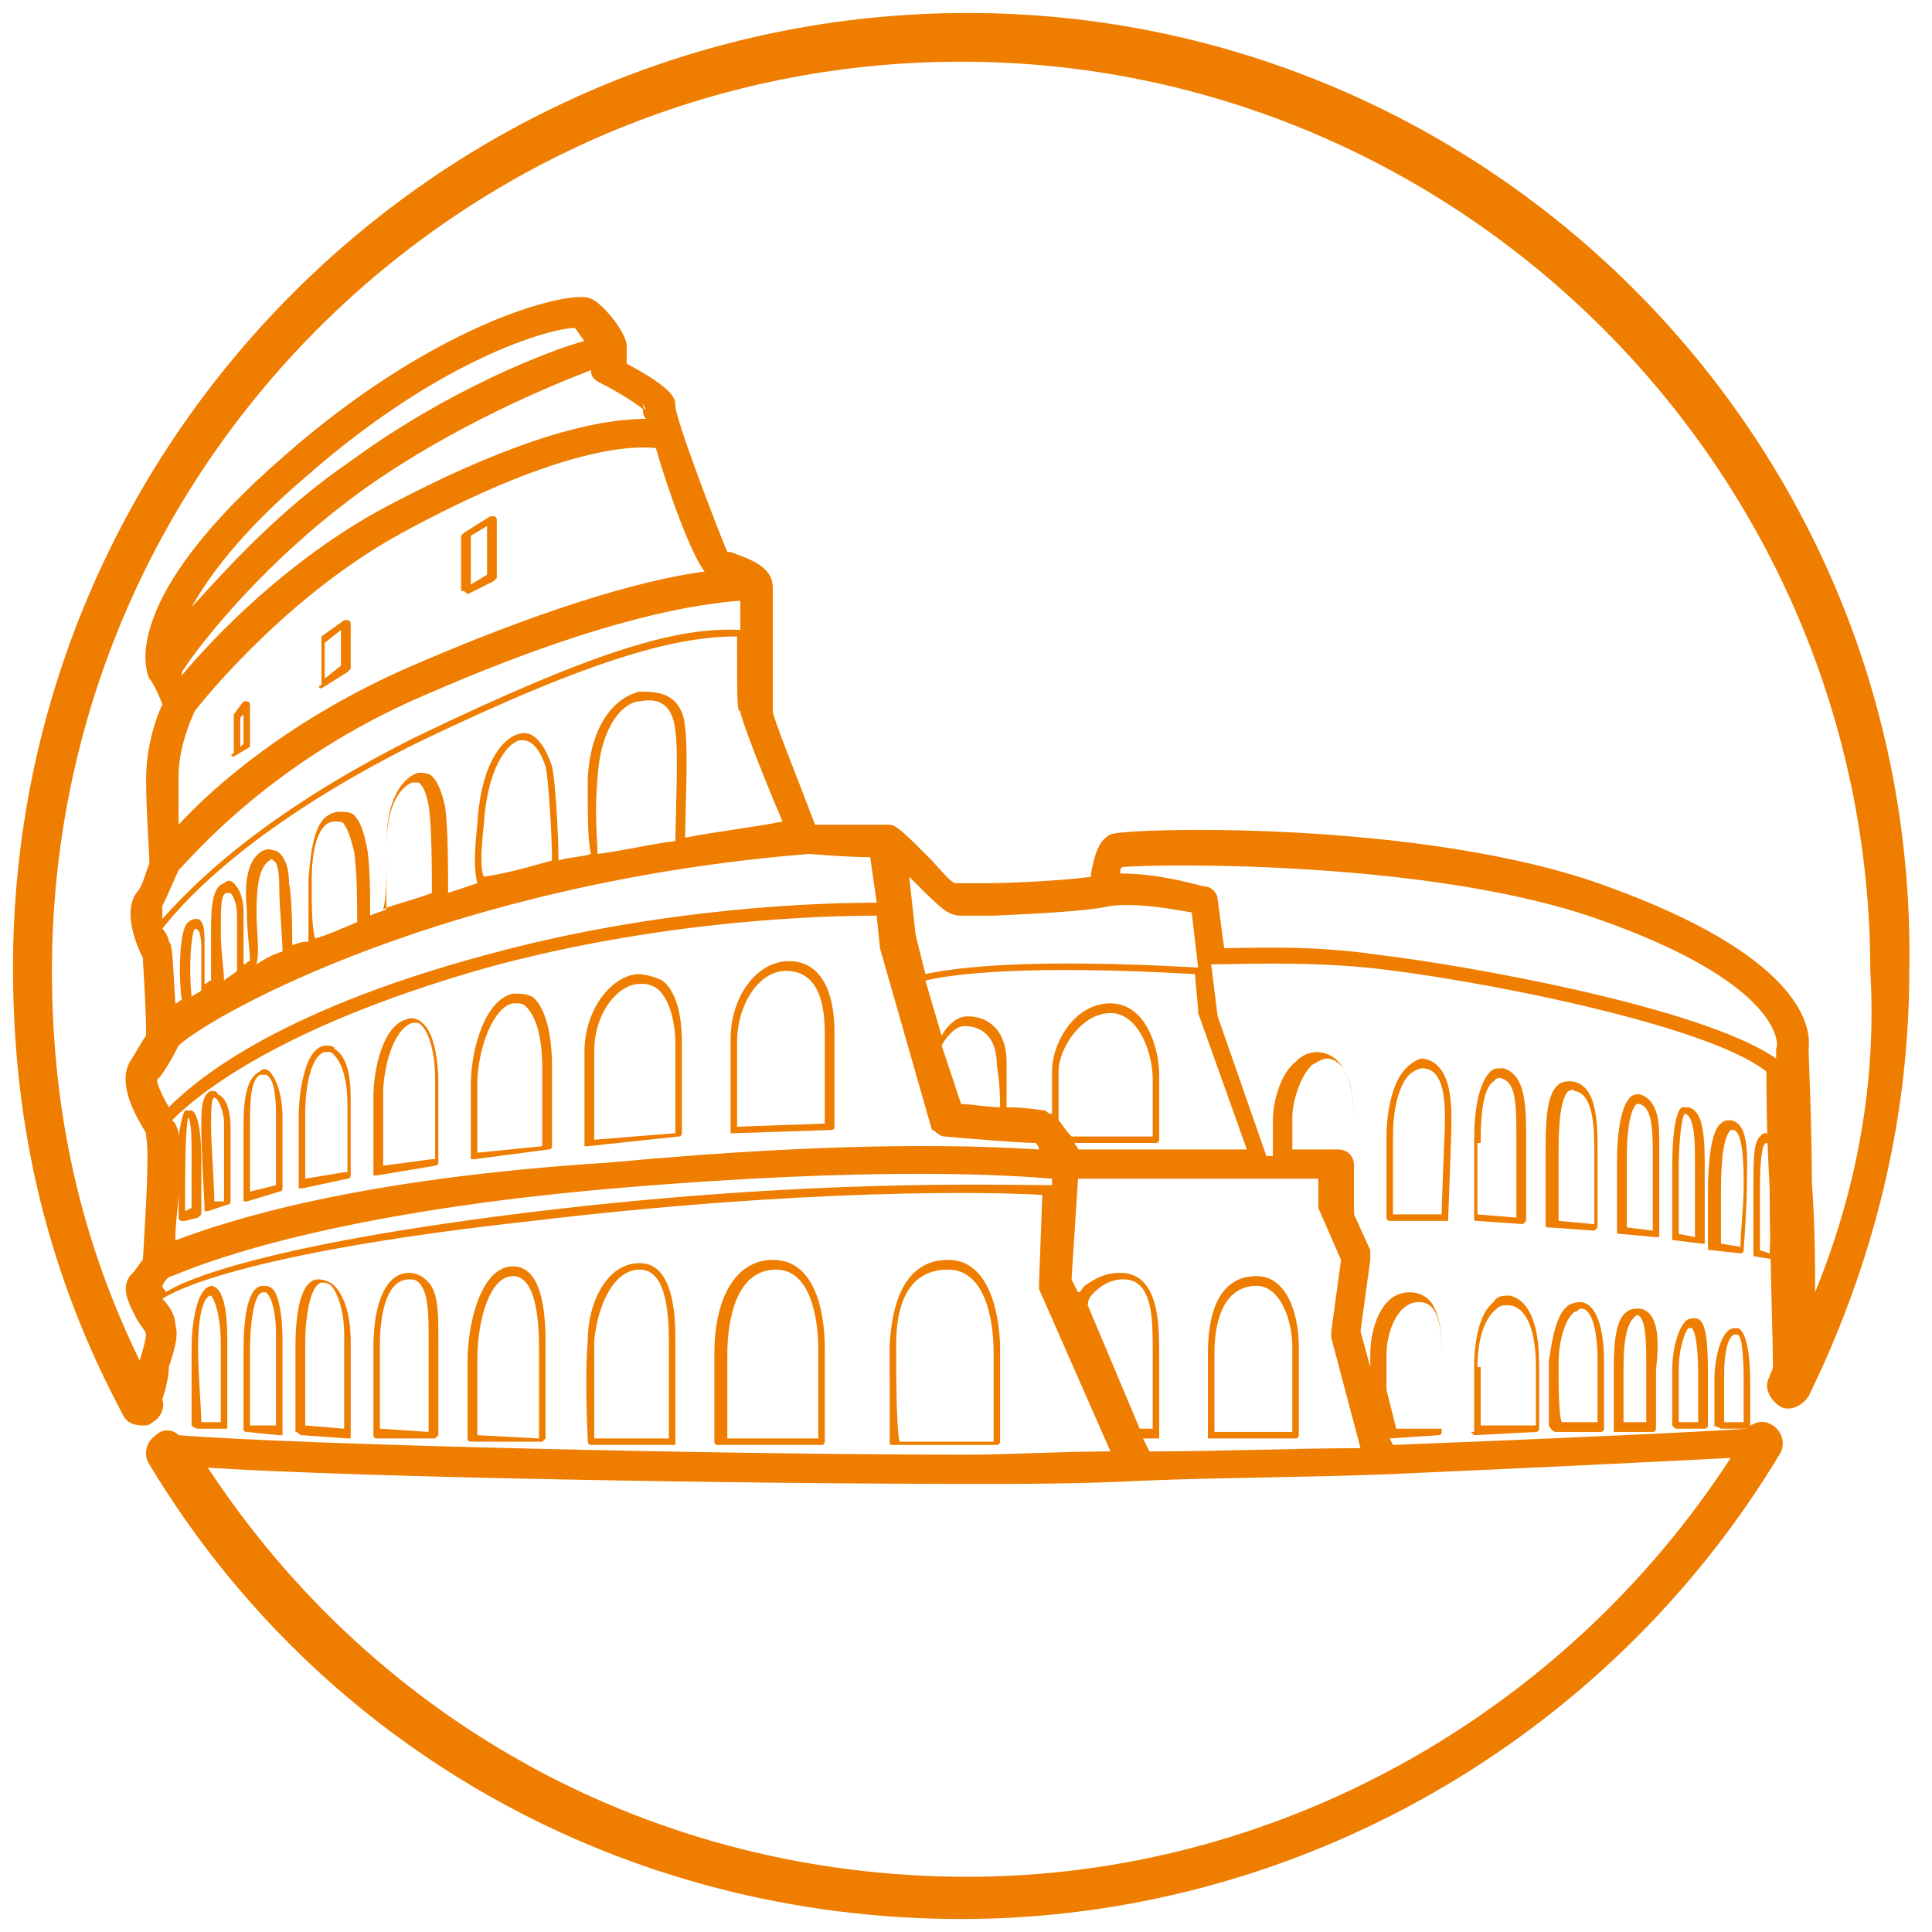 <?xml version="1.0" encoding="utf-8"?>
<!-- Generator: Adobe Illustrator 23.0.1, SVG Export Plug-In . SVG Version: 6.00 Build 0)  -->
<svg version="1.1" id="Livello_1" xmlns="http://www.w3.org/2000/svg" xmlns:xlink="http://www.w3.org/1999/xlink" x="0px" y="0px"
	 viewBox="0 0 59.5 59.5" style="enable-background:new 0 0 59.5 59.5;" xml:space="preserve">
<style type="text/css">
	.st0{fill:#EE7D00;}
</style>
<g>
	<g>
		<path class="st0" d="M7.2,23.3C7.3,23.3,7.3,23.3,7.2,23.3L7.7,23c0,0,0-0.1,0-0.1v-1.2c0,0,0-0.1-0.1-0.1c0,0-0.1,0-0.1,0L7.2,22
			c0,0,0,0.1,0,0.1v1.1C7.1,23.2,7.1,23.3,7.2,23.3C7.2,23.3,7.2,23.3,7.2,23.3z M7.4,22.1L7.5,22v0.9L7.4,23V22.1z"/>
	</g>
	<g>
		<path class="st0" d="M9.9,21.2C9.9,21.2,9.9,21.2,9.9,21.2l0.8-0.5c0,0,0.1-0.1,0.1-0.1v-1.4c0,0,0-0.1-0.1-0.1c0,0-0.1,0-0.1,0
			l-0.7,0.5c0,0,0,0.1,0,0.1v1.4C9.8,21.1,9.8,21.2,9.9,21.2C9.8,21.2,9.9,21.2,9.9,21.2z M10,19.8l0.5-0.4v1.1L10,20.9V19.8z"/>
	</g>
	<g>
		<path class="st0" d="M14.4,18.3C14.4,18.3,14.4,18.3,14.4,18.3l0.8-0.4c0,0,0.1-0.1,0.1-0.1v-1.8c0,0,0-0.1-0.1-0.1
			c0,0-0.1,0-0.1,0l-0.8,0.5c0,0-0.1,0.1-0.1,0.1v1.7C14.3,18.2,14.3,18.2,14.4,18.3C14.3,18.3,14.4,18.3,14.4,18.3z M14.5,16.5
			l0.5-0.3v1.5l-0.5,0.3V16.5z"/>
	</g>
	<g>
		<path class="st0" d="M24.3,29.6c-1,0-1.8,1.1-1.8,2.4v2.8c0,0,0,0.1,0,0.1c0,0,0.1,0,0.1,0c0,0,0,0,0,0l3-0.1
			c0.1,0,0.1-0.1,0.1-0.1v-2.9C25.7,30.4,25.2,29.6,24.3,29.6z M25.5,34.6l-2.8,0.1v-2.6c0-1.2,0.7-2.2,1.5-2.2c1,0,1.2,1,1.2,1.9
			V34.6z"/>
	</g>
	<g>
		<path class="st0" d="M19.6,30c-0.8,0.1-1.6,1.1-1.6,2.4v2.8c0,0,0,0.1,0,0.1c0,0,0.1,0,0.1,0c0,0,0,0,0,0l2.8-0.3
			c0.1,0,0.1-0.1,0.1-0.1v-2.8c0-0.9-0.2-1.6-0.6-1.9C20.2,30.1,19.9,30,19.6,30z M20.8,34.9l-2.5,0.2v-2.7c0-1.3,0.8-2.1,1.4-2.1
			c0,0,0.1,0,0.1,0c0.2,0,0.4,0.1,0.5,0.2c0.3,0.3,0.5,0.9,0.5,1.7V34.9z"/>
	</g>
	<g>
		<path class="st0" d="M15.8,30.6c-0.9,0.2-1.3,1.8-1.3,2.8v2.2c0,0,0,0.1,0,0.1c0,0,0.1,0,0.1,0c0,0,0,0,0,0l2.3-0.3
			c0.1,0,0.1-0.1,0.1-0.1v-2.5c0-0.6-0.1-1.7-0.6-2.1C16.2,30.6,16,30.6,15.8,30.6z M16.7,35.3l-2,0.2v-2.1c0-1.1,0.5-2.4,1.1-2.5
			c0,0,0.1,0,0.1,0c0.1,0,0.2,0,0.3,0.1c0.3,0.3,0.5,0.9,0.5,1.9V35.3z"/>
	</g>
	<g>
		<path class="st0" d="M12.5,31.4c-0.7,0.2-1,1.5-1,2.4v2.3c0,0,0,0.1,0,0.1c0,0,0.1,0,0.1,0c0,0,0,0,0,0l1.8-0.3
			c0.1,0,0.1-0.1,0.1-0.1v-2.5c0-0.5-0.1-1.5-0.5-1.8C12.9,31.4,12.7,31.3,12.5,31.4z M13.3,35.7l-1.5,0.2v-2.2c0-0.8,0.3-2,0.9-2.2
			c0,0,0.1,0,0.1,0c0.1,0,0.1,0,0.2,0.1c0.2,0.2,0.4,0.8,0.4,1.6V35.7z"/>
	</g>
	<g>
		<path class="st0" d="M10,32.2c-0.7,0.1-0.8,1.8-0.8,2.1v2.2c0,0,0,0.1,0,0.1c0,0,0,0,0.1,0c0,0,0,0,0,0l1.4-0.3
			c0.1,0,0.1-0.1,0.1-0.1v-2.3c0-0.4,0-1.3-0.5-1.6C10.3,32.2,10.1,32.2,10,32.2z M10.6,36.1l-1.2,0.2v-2c0-0.9,0.2-1.8,0.6-1.9
			c0,0,0,0,0.1,0c0.1,0,0.1,0,0.2,0.1c0.2,0.2,0.4,0.7,0.4,1.5V36.1z"/>
	</g>
	<g>
		<path class="st0" d="M8,33c-0.4,0.2-0.5,0.8-0.5,1.7v2.2c0,0,0,0.1,0,0.1c0,0,0,0,0.1,0c0,0,0,0,0,0l1-0.3c0.1,0,0.1-0.1,0.1-0.1
			v-2.2c0-0.7-0.2-1.2-0.4-1.4C8.2,32.9,8.1,32.9,8,33z M8.5,36.5l-0.8,0.2v-2.1c0-0.6,0-1.3,0.3-1.5c0,0,0,0,0.1,0c0,0,0,0,0.1,0
			c0.2,0.1,0.3,0.5,0.3,1.2V36.5z"/>
	</g>
	<g>
		<path class="st0" d="M6.5,33.6c-0.3,0.1-0.3,0.6-0.3,1.2c0,0.5,0.1,2.4,0.1,2.4c0,0,0,0.1,0,0.1c0,0,0,0,0.1,0c0,0,0,0,0,0
			l0.6-0.2c0.1,0,0.1-0.1,0.1-0.1v-2.3c0-0.4-0.1-0.9-0.4-1C6.7,33.6,6.6,33.6,6.5,33.6z M6.9,37L6.6,37c0-0.5-0.1-1.8-0.1-2.3
			c0-0.4,0-0.9,0.1-0.9c0.1,0,0.3,0.4,0.3,0.8V37z"/>
	</g>
	<g>
		<path class="st0" d="M27.5,44.5h3.2c0.1,0,0.1-0.1,0.1-0.1v-2.9c0-0.4-0.1-2.7-1.6-2.7c-1.1,0-1.7,0.9-1.8,2.6c0,1.1,0,3,0,3
			C27.4,44.5,27.4,44.5,27.5,44.5z M27.6,41.4c0-1.1,0.3-2.3,1.6-2.3c1.3,0,1.4,2,1.4,2.5v2.8h-2.9C27.6,43.9,27.6,42.3,27.6,41.4z"
			/>
	</g>
	<g>
		<path class="st0" d="M25.3,44.5c0.1,0,0.1-0.1,0.1-0.1v-2.9c0-0.6-0.1-2.7-1.6-2.7c-1.1,0-1.8,1.1-1.8,2.9v2.7
			c0,0.1,0.1,0.1,0.1,0.1H25.3z M22.4,41.7c0-0.6,0.1-2.6,1.5-2.6c1.2,0,1.3,1.9,1.3,2.4v2.8h-2.8V41.7z"/>
	</g>
	<g>
		<path class="st0" d="M18.2,44.5l2.5,0c0,0,0,0,0,0c0,0,0.1,0,0.1,0s0-0.1,0-0.1v-3.1c0-0.6,0-2.4-1.1-2.4c-1,0-1.6,1.2-1.6,2.4
			c-0.1,1.2,0,3,0,3C18.1,44.4,18.1,44.5,18.2,44.5z M18.3,41.3c0.1-1.1,0.6-2.2,1.4-2.2c0.6,0,0.9,0.7,0.9,2.2v3l-2.3,0
			C18.3,43.8,18.3,42.4,18.3,41.3z"/>
	</g>
	<g>
		<path class="st0" d="M16.7,44.4C16.7,44.4,16.7,44.4,16.7,44.4C16.7,44.4,16.8,44.4,16.7,44.4c0.1-0.1,0.1-0.1,0.1-0.1v-2.9
			c0-0.6,0-2.4-1-2.4c-1,0-1.4,1.8-1.4,2.9v2.4c0,0.1,0.1,0.1,0.1,0.1L16.7,44.4z M14.7,41.9c0-1.3,0.4-2.6,1.1-2.6
			c0.5,0,0.8,0.7,0.8,2.2v2.8l-1.9-0.1V41.9z"/>
	</g>
	<g>
		<path class="st0" d="M13.4,44.3C13.4,44.3,13.4,44.3,13.4,44.3C13.4,44.3,13.4,44.3,13.4,44.3c0.1-0.1,0.1-0.1,0.1-0.1v-3
			c0-0.8,0-1.5-0.4-1.8c-0.1-0.1-0.3-0.2-0.5-0.2c-0.7,0-1.1,0.9-1.1,2.3v2.7c0,0.1,0.1,0.1,0.1,0.1L13.4,44.3z M11.7,41.4
			c0-0.6,0.1-2,0.9-2c0.1,0,0.2,0,0.3,0.1c0.3,0.3,0.3,1,0.3,1.7v2.9L11.7,44V41.4z"/>
	</g>
	<g>
		<path class="st0" d="M9.3,44.2l1.4,0.1c0,0,0,0,0,0c0,0,0.1,0,0.1,0c0,0,0-0.1,0-0.1v-2.9c0-0.8-0.2-1.4-0.5-1.7
			c-0.1-0.1-0.3-0.2-0.5-0.2c-0.6,0-0.7,1.3-0.7,2c0,0.7,0,2.7,0,2.7C9.2,44.1,9.2,44.2,9.3,44.2z M9.4,41.3c0-0.5,0.1-1.7,0.5-1.8
			c0.1,0,0.2,0,0.3,0.1c0.2,0.2,0.4,0.8,0.4,1.5V44l-1.2-0.1C9.4,43.5,9.4,41.9,9.4,41.3z"/>
	</g>
	<g>
		<path class="st0" d="M7.6,44.1l1,0.1c0,0,0,0,0,0c0,0,0.1,0,0.1,0c0,0,0-0.1,0-0.1v-2.9c0-0.6-0.1-1.3-0.3-1.5
			c-0.1-0.1-0.2-0.1-0.3-0.1c-0.5,0-0.6,1.1-0.6,2l0,0.2c0,0.8,0,2.3,0,2.3C7.5,44,7.5,44.1,7.6,44.1z M7.7,41.7l0-0.2
			c0-0.6,0.1-1.7,0.4-1.7c0,0,0.1,0,0.1,0c0.2,0.2,0.3,0.7,0.3,1.3v2.8l-0.8,0C7.7,43.5,7.7,42.4,7.7,41.7z"/>
	</g>
	<g>
		<path class="st0" d="M6.1,44L6.9,44c0,0,0,0,0,0C7,44,7,44,7,44c0,0,0-0.1,0-0.1v-2.6c0-0.3,0-1.3-0.3-1.6
			c-0.1-0.1-0.2-0.1-0.2-0.1C6,39.7,5.9,41,5.9,41.5c0,1,0,2.3,0,2.4C5.9,43.9,6,44,6.1,44z M6.1,41.5c0-1.1,0.2-1.6,0.4-1.6
			c0,0,0,0,0,0c0.1,0.1,0.3,0.6,0.3,1.5v2.4l-0.6,0C6.2,43.4,6.1,42.3,6.1,41.5z"/>
	</g>
	<g>
		<path class="st0" d="M54.4,34.9c-0.1,0-0.1,0-0.2,0.1C54,35.2,54,35.7,54,36.7v1.9c0,0.1,0,0.1,0.1,0.1l0.6,0.1c0,0,0,0,0,0
			c0,0,0,0,0.1,0c0,0,0-0.1,0.1-0.1c0,0,0.1-0.9,0.1-1.9C54.9,35.7,54.9,35,54.4,34.9z M54.6,36.8c0,0.8-0.1,1.5-0.1,1.8l-0.3-0.1
			v-1.8c0-1.2,0.1-1.5,0.2-1.5C54.7,35.2,54.6,36.3,54.6,36.8z"/>
	</g>
	<g>
		<path class="st0" d="M53.6,38.6C53.6,38.6,53.6,38.6,53.6,38.6c0.1,0,0.1-0.1,0.1-0.1c0,0,0.1-1.4,0.1-2l0-0.1
			c0-0.7,0.1-1.8-0.5-1.9c-0.1,0-0.2,0-0.3,0.1c-0.3,0.2-0.4,1.2-0.4,2.1v1.7c0,0.1,0,0.1,0.1,0.1L53.6,38.6
			C53.5,38.6,53.5,38.6,53.6,38.6z M53,38.3v-1.6c0-1.1,0.1-1.7,0.3-1.9c0,0,0,0,0.1,0c0.3,0.1,0.3,1.2,0.3,1.7l0,0.1
			c0,0.5-0.1,1.4-0.1,1.8L53,38.3z"/>
	</g>
	<g>
		<path class="st0" d="M52,34.1c-0.1,0-0.1,0-0.2,0c-0.3,0.2-0.3,1.6-0.3,1.9v2.1c0,0.1,0,0.1,0.1,0.1l0.8,0.1c0,0,0,0,0,0
			c0,0,0.1,0,0.1,0c0,0,0-0.1,0-0.1c0,0,0-1.4,0-2.4C52.5,34.8,52.4,34.2,52,34.1z M52.2,38.1l-0.5-0.1v-2c0-0.9,0.1-1.7,0.2-1.7
			c0.3,0.1,0.3,0.9,0.3,1.5C52.2,36.7,52.2,37.8,52.2,38.1z"/>
	</g>
	<g>
		<path class="st0" d="M50.5,33.7c-0.1,0-0.2,0-0.3,0.1c-0.3,0.3-0.4,1.2-0.4,1.9v2.2c0,0.1,0,0.1,0.1,0.1l1.1,0.1c0,0,0,0,0,0
			c0,0,0.1,0,0.1,0c0,0,0-0.1,0-0.1c0,0,0-1.9,0-2.7C51.1,34.6,51.1,33.9,50.5,33.7z M50.9,37.9l-0.8-0.1v-2.1
			c0-0.9,0.1-1.5,0.3-1.7c0,0,0.1,0,0.1,0c0.3,0.1,0.4,0.5,0.4,1.4C50.9,36,50.9,37.5,50.9,37.9z"/>
	</g>
	<g>
		<path class="st0" d="M49.1,37.9C49.1,37.9,49.2,37.9,49.1,37.9C49.2,37.9,49.2,37.9,49.1,37.9c0.1-0.1,0.1-0.1,0.1-0.1v-2.3
			c0-0.9,0-2.1-0.8-2.2c-0.1,0-0.3,0-0.4,0.1c-0.4,0.3-0.4,1.3-0.4,2.2v2.1c0,0.1,0,0.1,0.1,0.1L49.1,37.9z M48,35.6
			c0-0.6,0-1.7,0.3-2c0.1,0,0.1-0.1,0.2,0c0.6,0.1,0.6,1.2,0.6,2v2.1L48,37.6V35.6z"/>
	</g>
	<g>
		<path class="st0" d="M46.9,37.7C46.9,37.7,46.9,37.7,46.9,37.7C46.9,37.7,47,37.7,46.9,37.7c0.1-0.1,0.1-0.1,0.1-0.1v-2.5
			c0-1,0-2-0.7-2.2c-0.2,0-0.3,0-0.4,0.1c-0.3,0.3-0.5,1-0.5,2.1v2.4c0,0.1,0,0.1,0.1,0.1L46.9,37.7z M45.6,35.2
			c0-1,0.1-1.7,0.4-1.9c0.1-0.1,0.1-0.1,0.2-0.1c0.5,0.1,0.5,0.8,0.5,1.9v2.4l-1.2-0.1V35.2z"/>
	</g>
	<g>
		<path class="st0" d="M43.3,32.9c-0.5,0.5-0.6,1.6-0.6,2.1v2.5c0,0.1,0.1,0.1,0.1,0.1l1.7,0c0,0,0,0,0,0c0,0,0.1,0,0.1,0
			c0,0,0-0.1,0-0.1c0,0,0.1-2.5,0.1-3c0-0.5,0-1.8-0.9-1.9C43.7,32.6,43.5,32.7,43.3,32.9z M44.5,34.5c0,0.4-0.1,2.4-0.1,2.9l-1.5,0
			V35c0-0.9,0.2-1.6,0.5-1.9c0.1-0.1,0.3-0.2,0.4-0.2C44.5,32.9,44.5,34,44.5,34.5z"/>
	</g>
	<g>
		<path class="st0" d="M53,44C53,44,53,44,53,44l0.8,0c0.1,0,0.1-0.1,0.1-0.1v-1.3c0-1.5-0.3-1.7-0.4-1.7c-0.1,0-0.2,0-0.3,0.1
			c-0.3,0.3-0.4,1.1-0.4,1.4v1.6C52.8,43.9,52.8,43.9,53,44C52.9,44,52.9,44,53,44z M53.1,42.3c0-0.6,0.1-1.1,0.3-1.2c0,0,0,0,0.1,0
			c0,0,0,0,0,0c0.1,0,0.2,0.3,0.2,1.5v1.2l-0.6,0V42.3z"/>
	</g>
	<g>
		<path class="st0" d="M51.5,43.9C51.5,44,51.5,44,51.5,43.9c0.1,0.1,0.1,0.1,0.1,0.1c0,0,0,0,0,0l0.9,0c0.1,0,0.1-0.1,0.1-0.1v-1.6
			c0-1.2-0.1-1.7-0.4-1.7c-0.1,0-0.2,0-0.3,0.1c-0.2,0.2-0.4,0.8-0.4,1.5C51.5,43.1,51.5,43.9,51.5,43.9z M51.7,42.2
			c0-0.7,0.2-1.2,0.3-1.3c0,0,0,0,0.1,0c0,0,0,0,0,0c0,0,0.2,0.1,0.2,1.5v1.4l-0.6,0C51.7,43.5,51.7,42.9,51.7,42.2z"/>
	</g>
	<g>
		<path class="st0" d="M50.5,40.3c-0.1,0-0.3,0-0.4,0.1c-0.3,0.2-0.4,0.8-0.4,1.7V44c0,0,0,0.1,0,0.1c0,0,0.1,0,0.1,0c0,0,0,0,0,0
			l1.1,0c0.1,0,0.1-0.1,0.1-0.1v-1.8C51.1,41.3,51.1,40.4,50.5,40.3z M50.8,43.8l-0.8,0v-1.7c0-0.8,0.1-1.3,0.3-1.5
			c0,0,0.1-0.1,0.1-0.1c0,0,0,0,0,0c0.3,0,0.3,0.9,0.3,1.6V43.8z"/>
	</g>
	<g>
		<path class="st0" d="M47.9,44.1l1.4,0c0.1,0,0.1-0.1,0.1-0.1v-2.1c0-0.6-0.1-1.7-0.7-1.8c-0.1,0-0.2,0-0.4,0.1
			c-0.4,0.3-0.5,1.1-0.6,1.7c0,0.9,0,2,0,2C47.8,44.1,47.9,44.1,47.9,44.1z M48,42c0-0.7,0.2-1.4,0.5-1.6c0.1,0,0.1-0.1,0.2-0.1
			c0,0,0,0,0,0c0.3,0,0.5,0.6,0.5,1.6v1.9l-1.1,0C48,43.6,48,42.7,48,42z"/>
	</g>
	<g>
		<path class="st0" d="M45.3,44.1C45.3,44.1,45.3,44.2,45.3,44.1c0.1,0.1,0.1,0.1,0.1,0.1c0,0,0,0,0,0l1.9-0.1
			c0.1,0,0.1-0.1,0.1-0.1V42c0-0.7-0.1-1.9-0.9-2.1c-0.2,0-0.4,0-0.5,0.2c-0.4,0.3-0.6,1.1-0.6,2V44.1z M45.5,42.1
			c0-0.8,0.2-1.5,0.6-1.8c0.1-0.1,0.2-0.1,0.3-0.1c0,0,0,0,0.1,0c0.7,0.1,0.8,1.3,0.8,1.8v1.9l-1.7,0V42.1z"/>
	</g>
	<g>
		<path class="st0" d="M38.7,39.3c-0.5,0-1.5,0.2-1.5,2.4c0,1.6,0,2.5,0,2.5c0,0,0,0.1,0,0.1s0.1,0,0.1,0h2.6c0.1,0,0.1-0.1,0.1-0.1
			v-2.7C40,40.4,39.6,39.3,38.7,39.3z M39.8,44.1h-2.4c0-0.3,0-1.1,0-2.4c0-1.4,0.5-2.1,1.3-2.1c0.7,0,1.1,1,1.1,1.9V44.1z"/>
	</g>
	<g>
		<path class="st0" d="M29.8,0.4C13.6,0.4,0.4,13.6,0.4,29.8c0,5,1.1,9.5,3.4,13.8c0.1,0.2,0.3,0.3,0.6,0.3c0.1,0,0.2,0,0.3-0.1
			c0.2-0.1,0.4-0.4,0.3-0.7c0.1-0.3,0.2-0.7,0.2-1c0.2-0.6,0.3-1,0.2-1.3c0-0.3-0.2-0.6-0.4-0.8c0.6-0.4,3.2-1.5,11.4-2.4
			c8.4-1,14.1-0.9,15.7-0.8l-0.1,2.7c0,0.1,0,0.1,0,0.2l2.2,5c-1.6,0-3.1,0.1-4.4,0.1c-7.4,0-20.5-0.3-24.3-0.6
			c-0.2-0.2-0.5-0.2-0.7,0c-0.3,0.2-0.4,0.6-0.2,0.9c5.3,8.8,14.7,14,25,14c10.3,0,19.9-5.5,25.2-14.3c0.2-0.3,0.1-0.7-0.2-0.9
			c-0.3-0.2-0.6-0.1-0.8,0.1c-1.4,0.1-5.8,0.3-10.9,0.5l-0.1-0.2l1.5-0.1c0.1,0,0.1-0.1,0.1-0.1v-2.5c0-1.2-0.3-1.8-1-1.8
			c-0.9,0-1.2,1.2-1.2,1.9c0,0.1,0,0.2,0,0.4l-0.3-1.1l0.3-2.2c0-0.1,0-0.2,0-0.3l-0.5-1.1c0-0.4,0-2,0-2.7c0-0.6,0-2.2-1.1-2.3
			c-0.3,0-0.5,0.1-0.7,0.3c-0.5,0.4-0.7,1.3-0.7,1.8v1.1h-0.2l-1.5-4.3l-0.2-1.6c0.8,0,2.7-0.1,4.8,0.1c3,0.3,10.4,1.7,12.3,3.2
			c0,0.6,0,1.8,0.1,3.6c0,1.9,0.1,4.5,0.1,5.5c0,0.1-0.1,0.2-0.1,0.3c-0.2,0.3,0,0.7,0.3,0.9c0.3,0.2,0.7,0,0.9-0.3
			c2-4.1,3.1-8.5,3.1-13.1C59.1,13.6,45.9,0.4,29.8,0.4z M19.8,12.6c0,0.1,0,0.2,0.1,0.3c-1.9,0-4.6,0.9-8,2.7c-3,1.6-5.3,4-6.3,5.2
			c0,0,0-0.1,0-0.1c0.5-0.8,2.6-3.5,5.7-5.7c2.7-1.9,5.6-3.1,6.9-3.6c0,0.2,0.1,0.3,0.3,0.4C19.1,12.1,19.7,12.5,19.8,12.6z
			 M19.8,12.4c0,0,0,0.1,0.1,0.2C19.8,12.6,19.8,12.5,19.8,12.4z M10.8,14.2c-2.2,1.5-3.8,3.3-4.9,4.5c0.5-0.9,1.5-2.3,3.5-4
			c4.2-3.7,7.6-4.6,8.3-4.6c0.1,0.1,0.2,0.3,0.3,0.4C16.9,10.8,13.8,12,10.8,14.2z M5.5,23.9c0-0.9,0.4-1.8,0.5-2
			c0.3-0.4,2.9-3.6,6.4-5.5c4.6-2.5,6.9-2.7,7.8-2.6c0.4,1.4,1.1,3.3,1.5,3.8c-2.2,0.3-5.3,1.3-9,2.9c-3.7,1.6-6.1,3.7-7.2,4.9
			C5.5,24.9,5.5,24.4,5.5,23.9z M34.2,27.9c0.9-0.1,1.9,0.1,2.5,0.2l0.2,1.7c-5.2-0.3-7.5,0-8.4,0.2l-0.3-1.2l-0.2-1.8
			c0,0,0.1,0.1,0.1,0.1c0.9,0.9,1.1,1.1,1.5,1.1c0.1,0,0.5,0,1,0C32.9,28.1,33.8,28,34.2,27.9z M30.8,34.1c-0.4,0-0.9-0.1-1.2-0.1
			L29,32.2c0,0,0,0,0,0c0.1-0.2,0.4-0.6,0.7-0.6c0.6,0,1,0.4,1,1.2C30.8,33.4,30.8,33.9,30.8,34.1z M29.1,35
			c1.1,0.1,2.4,0.2,2.8,0.2c0,0,0.1,0.1,0.1,0.2c-1.7-0.1-5.7-0.3-13.2,0.4C10.9,36.3,7,37.6,5.4,38.2c0-0.6,0.1-1.1,0.1-1.5
			c0,0.2,0,0.5,0,0.8c0,0,0,0.1,0.1,0.1c0,0,0,0,0.1,0c0,0,0,0,0,0l0.4-0.1c0,0,0.1-0.1,0.1-0.1v-1.8c0,0,0-1.3-0.3-1.4
			c-0.1,0-0.1,0-0.2,0c0,0-0.1,0.1-0.2,0.8c0-0.3-0.1-0.3-0.1-0.4l-0.1-0.1c0,0,0,0,0,0c0.6-0.6,3-2.8,9.7-4.7
			c5.5-1.5,10.5-1.6,12-1.6l0.1,1l1.6,5.6C28.8,34.8,28.9,35,29.1,35z M32.6,34.5V33c0-0.7,0.7-1.8,1.6-1.8c0.9,0,1.3,1.3,1.3,2V35
			h-2.5C32.8,34.8,32.7,34.6,32.6,34.5z M5.8,34.4c0.1,0.2,0.1,0.7,0.1,1.1v1.7l-0.2,0.1C5.7,36.1,5.7,34.8,5.8,34.4z M26.8,26.4
			l0.2,1.4c-1.5,0-6.5,0.1-12,1.6c-6.7,1.8-9.1,4-9.8,4.7c-0.4-0.7-0.4-0.9-0.3-0.9c0.3-0.4,0.5-0.8,0.6-1c1.1-1,8.3-5,19.4-5.9
			C25,26.3,26.1,26.4,26.8,26.4z M6,28.6C6.1,28.6,6.1,28.6,6,28.6c0.1,0,0.2,0.1,0.2,0.6c0,0.3,0,1,0,1.3c-0.1,0.1-0.2,0.1-0.3,0.2
			C5.8,29.7,5.9,28.7,6,28.6z M6.8,28.7c0-0.8,0-1.2,0.2-1.2c0,0,0.1,0,0.1,0c0,0,0.2,0.2,0.2,0.7c0,0.5,0,1.4,0,1.7
			C7.2,30,7,30.1,6.9,30.2C6.9,29.9,6.8,29.3,6.8,28.7z M7.9,28.1c0-0.9,0.1-1.4,0.4-1.6c0.1-0.1,0.1,0,0.1,0c0.1,0,0.2,0.2,0.2,0.8
			c0,0.6,0.1,1.6,0.1,2c-0.3,0.1-0.5,0.2-0.8,0.4C8,29.3,7.9,28.7,7.9,28.1z M9.6,27.1c0-1.2,0.3-1.8,0.7-1.8c0.1,0,0.3,0,0.3,0.1
			c0.1,0.1,0.2,0.4,0.3,0.8c0.1,0.6,0.1,1.7,0.1,2.2c-0.5,0.2-0.9,0.4-1.3,0.5C9.6,28.5,9.6,27.9,9.6,27.1z M11.9,26.1
			c0-1.8,0.8-2,0.8-2c0.1,0,0.2,0,0.2,0c0.1,0.1,0.2,0.2,0.3,0.7c0.1,0.6,0.1,2,0.1,2.7c-0.5,0.2-1,0.3-1.5,0.5
			C11.9,27.7,11.9,27.1,11.9,26.1z M14.9,25.4c0.1-1.7,0.7-2.5,1.1-2.6c0.1,0,0.5-0.1,0.8,0.8c0.1,0.4,0.2,2.2,0.2,2.9
			c-0.7,0.2-1.4,0.4-2.1,0.5C14.8,26.8,14.8,26.3,14.9,25.4z M18.4,24c0.1-1.8,0.9-2.4,1.3-2.4c0.5-0.1,1,0,1.1,0.9
			c0.1,0.7,0,2.7,0,3.4c-0.8,0.1-1.6,0.3-2.4,0.4C18.4,25.8,18.3,25.1,18.4,24z M21.1,25.8c0-0.7,0.1-2.6,0-3.4
			c-0.1-1.1-0.9-1.1-1.4-1.1c-0.5,0.1-1.5,0.7-1.6,2.7c0,1.1,0,1.9,0.1,2.3c-0.3,0.1-0.7,0.1-1,0.2c0-0.8-0.1-2.5-0.2-2.9
			c-0.3-0.9-0.7-1.1-1-1c-0.5,0.1-1.2,0.9-1.3,2.8c-0.1,0.9-0.1,1.4,0,1.8c-0.3,0.1-0.6,0.2-0.9,0.3c0-0.7,0-2.1-0.1-2.7
			c-0.1-0.4-0.2-0.7-0.4-0.9c-0.1-0.1-0.3-0.1-0.4-0.1c-0.1,0-1,0.3-1,2.2c0,1.1,0,1.7,0,2c-0.2,0.1-0.3,0.1-0.5,0.2
			c0-0.5,0-1.6-0.1-2.1c-0.1-0.5-0.2-0.8-0.4-1c-0.1-0.1-0.3-0.1-0.5-0.1c-0.6,0.1-0.8,0.7-0.9,2.1c0,0.9,0,1.6,0,1.9
			C9.2,29,9.1,29.1,9,29.1c0-0.4,0-1.4-0.1-1.9c0-0.6-0.2-0.9-0.4-1c-0.1,0-0.2-0.1-0.4,0c-0.4,0.2-0.6,0.8-0.5,1.8
			c0,0.7,0.1,1.3,0.1,1.6c-0.1,0-0.1,0.1-0.2,0.1c0-0.4,0-1.2,0-1.6c0-0.4-0.1-0.7-0.3-0.9c-0.1-0.1-0.2-0.1-0.3,0
			c-0.3,0.1-0.4,0.5-0.4,1.4c0,0.7,0,1.3,0,1.6c-0.1,0-0.1,0.1-0.2,0.1c0-0.3,0-0.9,0-1.2c0-0.4,0-0.7-0.2-0.8c-0.1,0-0.2,0-0.3,0.1
			c-0.3,0.2-0.3,1.8-0.2,2.4c-0.1,0-0.1,0.1-0.2,0.1c-0.1-1.7-0.1-1.8-0.2-1.9c0-0.1-0.1-0.3-0.2-0.4c0.7-0.9,2.8-3.2,7.8-5.7
			c5.6-2.7,8.1-3.3,9.9-3.3c0,2.1,0,2.3,0.1,2.3c0,0.2,0.7,2,1.3,3.4C23.1,25.5,22.1,25.6,21.1,25.8z M5,27.9
			c0.2-0.4,0.4-0.9,0.5-1.1c0.4-0.4,2.9-3.4,7.6-5.4c5.5-2.4,8.4-2.8,9.7-2.9c0,0.3,0,0.6,0,0.9c-1.9-0.1-4.4,0.6-10,3.3
			C8,25.1,5.9,27.3,5,28.3C5,28.2,5,28,5,27.9z M16.6,37.3c-8.3,1-10.9,2.1-11.5,2.5c0-0.1-0.1-0.1-0.1-0.2c0.1-0.2,0.2-0.3,0.3-0.3
			c0.5-0.2,4.3-1.9,13.6-2.7c8.2-0.7,12.3-0.4,13.5-0.3l0,0.2C30.7,36.5,25,36.3,16.6,37.3z M33.5,40.2c0-0.2,0.1-0.3,0.2-0.4
			c0.2-0.2,0.5-0.4,0.9-0.4c0.9,0,0.9,1.2,0.9,2.2v2.4l-0.4,0L33.5,40.2z M29.8,57.8c-9.6,0-18.2-4.7-23.4-12.6
			c4.6,0.3,16.6,0.5,23.6,0.5c1.6,0,3.3,0,5.2-0.1c0,0,0,0,0,0c0,0,0,0,0,0c2.5-0.1,5.1-0.1,7.6-0.2c0,0,0,0,0,0c0,0,0,0,0,0
			c4.5-0.2,8.6-0.4,10.5-0.5C48.1,52.9,39.2,57.8,29.8,57.8z M35.4,44.7l-0.2-0.4l0.4,0h0c0,0,0.1,0,0.1,0s0-0.1,0-0.1v-2.5
			c0-0.9,0-2.5-1.2-2.5c-0.5,0-0.8,0.2-1.1,0.4c-0.1,0.1-0.1,0.2-0.2,0.2l-0.2-0.4l0.2-3.1h7.4V37c0,0.1,0,0.1,0,0.2l0.7,1.6
			l-0.3,2.2c0,0.1,0,0.1,0,0.2l0.9,3.4C39.9,44.6,37.6,44.7,35.4,44.7z M42.7,41.7c0-0.6,0.3-1.6,1-1.6c0.5,0,0.7,0.5,0.7,1.6V44
			L43,44l-0.3-1.2C42.7,42.5,42.7,42.1,42.7,41.7z M39.8,34.4c0-0.4,0.2-1.2,0.6-1.6c0.2-0.1,0.3-0.2,0.5-0.2c0.7,0.1,0.8,1.2,0.8,2
			c0,0.3,0,0.8,0,1.3c0-0.3-0.2-0.5-0.5-0.5h-1.4V34.4z M38.4,35.4h-5.2c0-0.1-0.1-0.1-0.1-0.2h2.5c0.1,0,0.1-0.1,0.1-0.1v-2
			c0-0.8-0.4-2.2-1.5-2.2c-1.1,0-1.8,1.2-1.8,2.1v1.3c-0.1,0-0.1,0-0.2-0.1c-0.1,0-0.6-0.1-1.2-0.1c0-0.3,0-0.7,0-1.4
			c0-0.9-0.5-1.4-1.2-1.4c-0.4,0-0.7,0.4-0.8,0.6l-0.5-1.7c0.8-0.2,3.1-0.5,8.3-0.2l0.1,1.1c0,0,0,0.1,0,0.1L38.4,35.4z M37.7,29.2
			l-0.2-1.5c0-0.2-0.2-0.4-0.4-0.4c-0.1,0-1.3-0.4-2.6-0.4c0-0.1,0-0.2,0.1-0.2c1.2-0.1,9.5-0.2,14.6,1.6c5.7,2,5.6,3.9,5.5,4
			c0,0,0,0.1,0,0.3c-2.3-1.6-9.7-2.9-12.3-3.2C40.4,29.1,38.5,29.2,37.7,29.2z M55.9,39.8c0-0.9,0-2-0.1-3.4c0-1.8-0.1-3.8-0.1-4.1
			c0.1-0.8-0.4-2.9-6.2-5c-5.7-2.1-15-1.8-15.3-1.6c-0.4,0.2-0.5,0.7-0.6,1.2c0,0,0,0.1,0,0.1c-0.6,0.1-2.4,0.2-3.2,0.2
			c-0.5,0-0.8,0-1,0c-0.2-0.1-0.5-0.5-0.8-0.8c-0.7-0.7-1-1-1.2-1c0,0-0.1,0-0.1,0c0,0,0,0-0.1,0c-0.2,0-1.5,0-2.1,0
			c-0.6-1.6-1.3-3.3-1.3-3.5c0-0.2,0-1.2,0-3.8c0-0.7-0.8-0.9-1.3-1.1c0,0-0.1,0-0.1,0c-0.3-0.7-1.6-4.1-1.6-4.5
			c0-0.2,0-0.5-1.5-1.3c0-0.1,0-0.3,0-0.4c0,0,0,0,0,0c0,0,0,0,0,0c0,0,0-0.1,0-0.1c0,0,0,0,0-0.1c0,0,0,0,0,0
			c-0.1-0.5-0.8-1.3-1.1-1.4c-0.5-0.3-4.6,0.6-9.4,4.8c-5.2,4.5-4.3,6.7-4.2,6.9C4.7,21,4.9,21.4,5,21.7c-0.2,0.4-0.5,1.3-0.5,2.3
			c0,1,0.1,2.2,0.1,2.6c-0.1,0.2-0.2,0.7-0.4,0.9c-0.5,0.7,0.2,2,0.2,2c0,0.2,0.1,1.4,0.1,2.4C4.4,32,4.2,32.4,4,32.7
			c-0.4,0.7,0.2,1.7,0.5,2.2l0,0.1c0.1,0.4,0,2.2-0.1,3.8c-0.1,0.1-0.2,0.3-0.4,0.5c-0.3,0.4,0,0.9,0.2,1.3c0.1,0.2,0.3,0.4,0.3,0.5
			c0,0.1-0.1,0.5-0.2,0.8c-1.8-3.7-2.7-7.6-2.7-12c0-15.5,12.6-28,28-28s28,12.6,28,28C57.8,33.3,57.2,36.6,55.9,39.8z"/>
	</g>
</g>
</svg>
